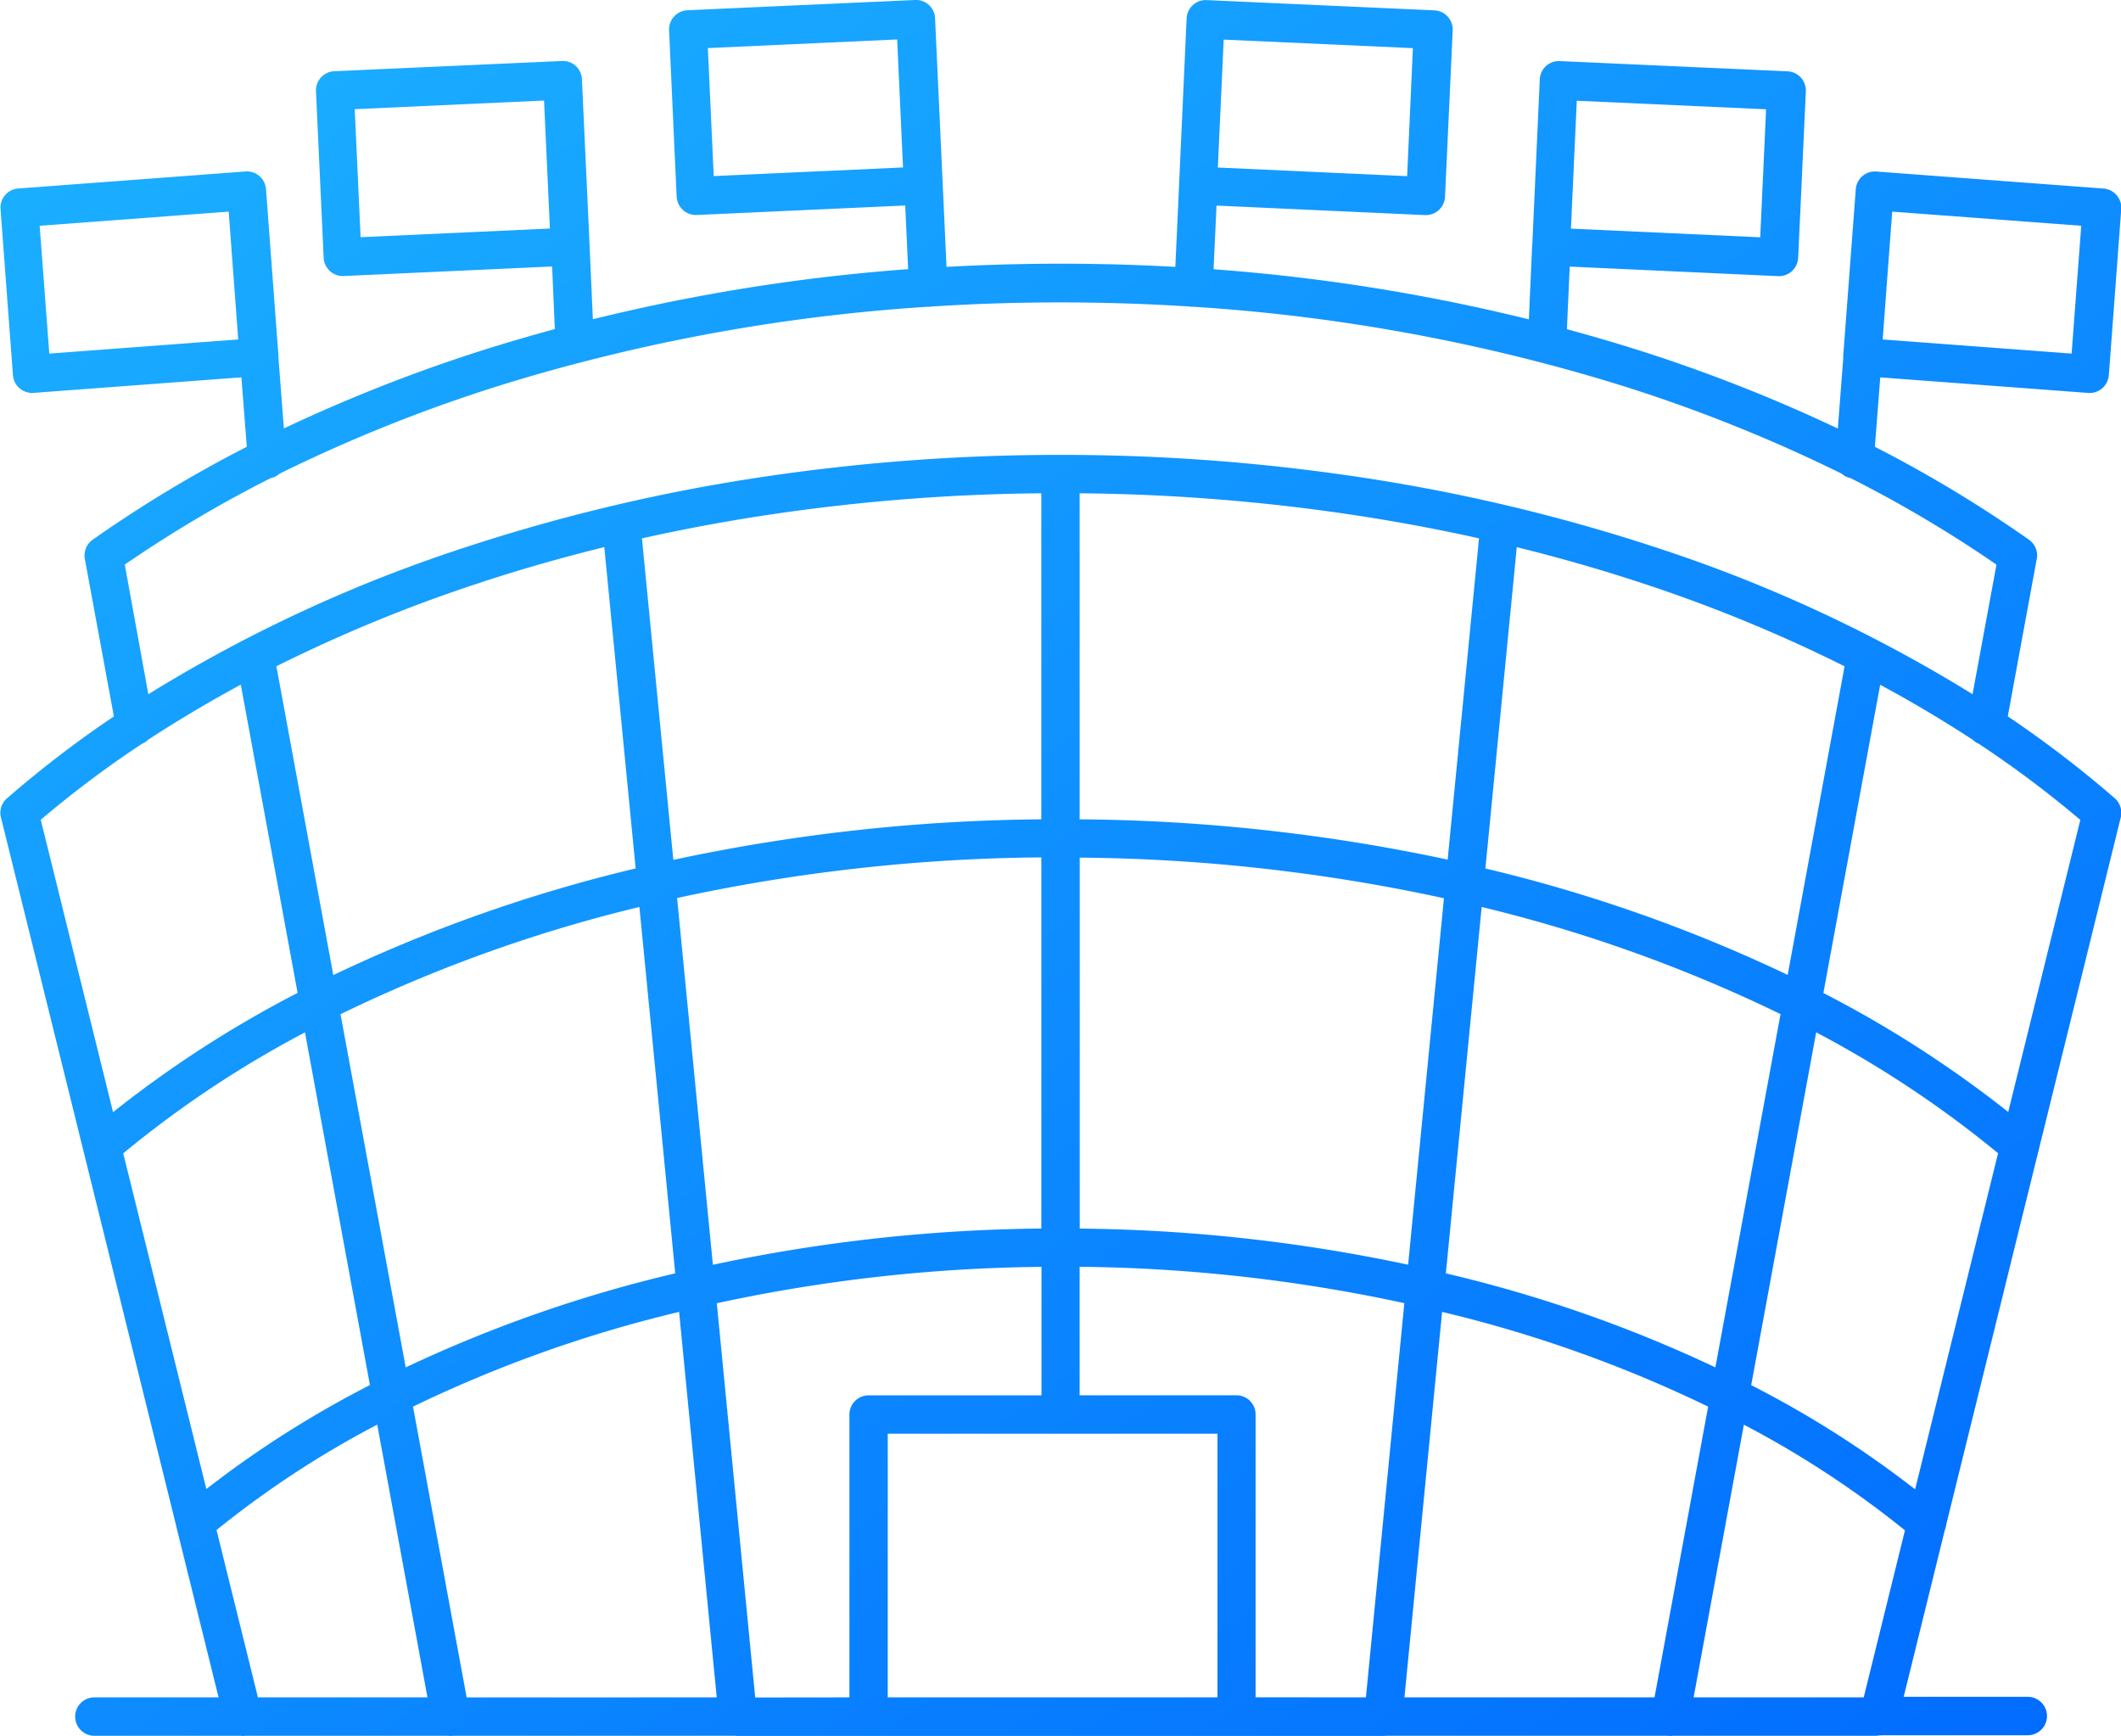<svg xmlns="http://www.w3.org/2000/svg" xmlns:xlink="http://www.w3.org/1999/xlink" width="82.86" height="67.811" viewBox="0 0 82.86 67.811">
  <defs>
    <linearGradient id="linear-gradient" x2="1" y2="1" gradientUnits="objectBoundingBox">
      <stop offset="0" stop-color="#26cdff"/>
      <stop offset="1" stop-color="#016bff"/>
    </linearGradient>
  </defs>
  <g id="グループ_2331" data-name="グループ 2331" transform="translate(0.089 0.087)">
    <path id="合体_15" data-name="合体 15" d="M-13937.314-5461.788h-7.93a.777.777,0,0,1-.1.007.936.936,0,0,1-.108-.007h-11.007a.777.777,0,0,1-.1.007.62.62,0,0,1-.078,0l-.029,0h-25.012l-.029,0a.533.533,0,0,1-.074,0,.8.8,0,0,1-.1-.007h-11.006a.946.946,0,0,1-.111.007.777.777,0,0,1-.1-.007h-7.91a.843.843,0,0,1-.1.007.762.762,0,0,1-.1-.007h-5.712a.749.749,0,0,1-.749-.749.75.75,0,0,1,.749-.752h4.853l-1.629-6.582a.8.8,0,0,1-.023-.1l-6.838-27.643a.746.746,0,0,1,.224-.793,42.752,42.752,0,0,1,4.176-3.2l-1.135-6.153a.752.752,0,0,1,.045-.42.743.743,0,0,1,.261-.329,50.282,50.282,0,0,1,6.021-3.63l-.211-2.713-8.124.608a.752.752,0,0,1-.8-.693l-.485-6.487a.748.748,0,0,1,.692-.805l8.879-.665a.748.748,0,0,1,.8.692l.485,6.487c0,.025,0,.051,0,.076l.213,2.783a62.224,62.224,0,0,1,9.373-3.541q.6-.175,1.212-.34l-.106-2.445-8.145.373a.75.75,0,0,1-.78-.717l-.3-6.5a.75.75,0,0,1,.717-.784l8.893-.4a.745.745,0,0,1,.78.714l.3,6.5s0,0,0,.006l.127,2.868a74.087,74.087,0,0,1,12.317-1.956l-.114-2.487-8.146.371a.756.756,0,0,1-.784-.714l-.295-6.5a.751.751,0,0,1,.717-.784l8.893-.4a.745.745,0,0,1,.781.714l.3,6.5v.011l.147,3.2q2.218-.124,4.469-.124t4.47.124l.146-3.192a.079.079,0,0,0,0-.015l.295-6.5a.748.748,0,0,1,.784-.714l8.893.4a.751.751,0,0,1,.718.784l-.3,6.5a.751.751,0,0,1-.784.714l-8.143-.371-.115,2.487a74.106,74.106,0,0,1,12.317,1.957l.128-2.87c0-.022,0-.044.007-.066l.292-6.439a.745.745,0,0,1,.78-.714l8.9.4a.751.751,0,0,1,.714.784l-.3,6.5a.753.753,0,0,1-.783.717l-8.142-.373-.109,2.445q.608.165,1.211.34a62.184,62.184,0,0,1,9.373,3.541l.212-2.761a.814.814,0,0,1,0-.1l.489-6.487a.748.748,0,0,1,.8-.692l8.878.665a.75.75,0,0,1,.693.8l-.485,6.491a.755.755,0,0,1-.806.693l-8.124-.608-.21,2.713a50.128,50.128,0,0,1,6.021,3.63.75.75,0,0,1,.293.8l-1.122,6.1a42.825,42.825,0,0,1,4.161,3.183.473.473,0,0,1,.04.036l.008.007.015.015.015.016.006.006a.746.746,0,0,1,.188.454v0c0,.011,0,.022,0,.033v.042l0,.033v0c0,.012,0,.023,0,.034h0a.772.772,0,0,1-.02.093l-3.192,12.934a.775.775,0,0,1-.035.139l-3.593,14.554a.713.713,0,0,1-.051.2l-1.609,6.519h4.85a.753.753,0,0,1,.749.752.752.752,0,0,1-.749.749h-5.707a.777.777,0,0,1-.1.007A.777.777,0,0,1-13937.314-5461.788Zm-.483-1.5,1.611-6.525a38.25,38.25,0,0,0-6.293-4.127l-1.963,10.652Zm-8.172,0,2.094-11.358a50.964,50.964,0,0,0-10.393-3.7l-1.471,15.058Zm-11.275,0,1.5-15.4a62.756,62.756,0,0,0-12.685-1.42v5.02h6.125a.747.747,0,0,1,.749.749v11.048Zm-5.8,0v-10.3h-12.881v10.3Zm-14.378,0v-11.048a.747.747,0,0,1,.749-.749h6.754v-5.02a62.653,62.653,0,0,0-12.684,1.421l1.5,15.4Zm-5.184,0-1.47-15.058a51.03,51.03,0,0,0-10.395,3.7l2.095,11.36Zm-11.3,0-1.963-10.654a37.945,37.945,0,0,0-6.278,4.117l1.617,6.537Zm58.117-8.126,3.241-13.13a41.983,41.983,0,0,0-7.106-4.722l-2.539,13.781A40.183,40.183,0,0,1-13935.791-5471.416Zm-66.755-.013a40.241,40.241,0,0,1,6.39-4.06l-2.538-13.777a41.4,41.4,0,0,0-7.1,4.724Zm58.952-4.751,2.545-13.8a57.6,57.6,0,0,0-11.675-4.185l-1.4,14.312A52.884,52.884,0,0,1-13943.594-5476.179Zm-51.164,0a53,53,0,0,1,10.529-3.674l-1.4-14.312a57.453,57.453,0,0,0-11.676,4.19Zm12-4.008a64.229,64.229,0,0,1,12.831-1.416V-5496.1a69.567,69.567,0,0,0-14.229,1.587Zm27.16,0,1.4-14.318a69.559,69.559,0,0,0-14.229-1.587v14.491A64.293,64.293,0,0,1-13955.6-5480.19Zm-50.593-5.963a44.026,44.026,0,0,1,7.209-4.658l-2.219-12.04c-1.258.678-2.467,1.4-3.617,2.149a.752.752,0,0,1-.241.159,41.663,41.663,0,0,0-3.957,2.968Zm74.036,0,2.818-11.415a41.938,41.938,0,0,0-3.967-2.974.76.76,0,0,1-.23-.152q-1.729-1.132-3.622-2.152l-2.219,12.039A44.36,44.36,0,0,1-13932.152-5486.156Zm-65.432-5.354a59.272,59.272,0,0,1,11.812-4.166l-1.225-12.551q-2.6.639-5.072,1.462a58.622,58.622,0,0,0-7.738,3.192Zm56.816,0,2.224-12.061a58.546,58.546,0,0,0-7.741-3.193c-1.645-.547-3.337-1.036-5.065-1.461l-1.226,12.551A59.208,59.208,0,0,1-13940.768-5491.51Zm-43.532-4.5a71.2,71.2,0,0,1,14.375-1.584v-12.736a76.379,76.379,0,0,0-11.224.928q-2.216.351-4.377.833Zm30.249,0,1.226-12.559q-2.159-.481-4.378-.833a76.4,76.4,0,0,0-11.224-.928v12.736A71.212,71.212,0,0,1-13954.051-5496.013Zm-50.759-6.471a57.126,57.126,0,0,1,12.269-5.7,70.292,70.292,0,0,1,11.157-2.7,78.274,78.274,0,0,1,12.208-.949,78.2,78.2,0,0,1,12.205.949,70.328,70.328,0,0,1,11.16,2.7,57.131,57.131,0,0,1,12.267,5.7l.934-5.063a49.07,49.07,0,0,0-5.7-3.378.745.745,0,0,1-.344-.172,60.019,60.019,0,0,0-9.956-3.851,72.025,72.025,0,0,0-15.323-2.668l-.057,0a.12.12,0,0,1-.035,0,.7.7,0,0,1-.1-.012q-2.5-.16-5.045-.161t-5.044.161a.73.73,0,0,1-.1.012.123.123,0,0,1-.035,0l-.058,0a72.016,72.016,0,0,0-15.322,2.668,59.983,59.983,0,0,0-9.953,3.849.748.748,0,0,1-.348.174,49.067,49.067,0,0,0-5.7,3.378Zm67.755-13.858,7.381.552.376-4.993-7.385-.552Zm-72-4.441.376,4.993,7.381-.552-.373-4.993Zm59.821.112,7.395.338.229-5-7.395-.334Zm-47.512-4.666.229,5,7.395-.338-.229-5Zm33.718,2.279,7.395.337.225-5-7.391-.334Zm-19.923-4.666.229,5,7.395-.337-.229-5Z" transform="translate(14010.517 5529.505)" fill="url(#linear-gradient)"/>
  </g>
</svg>
